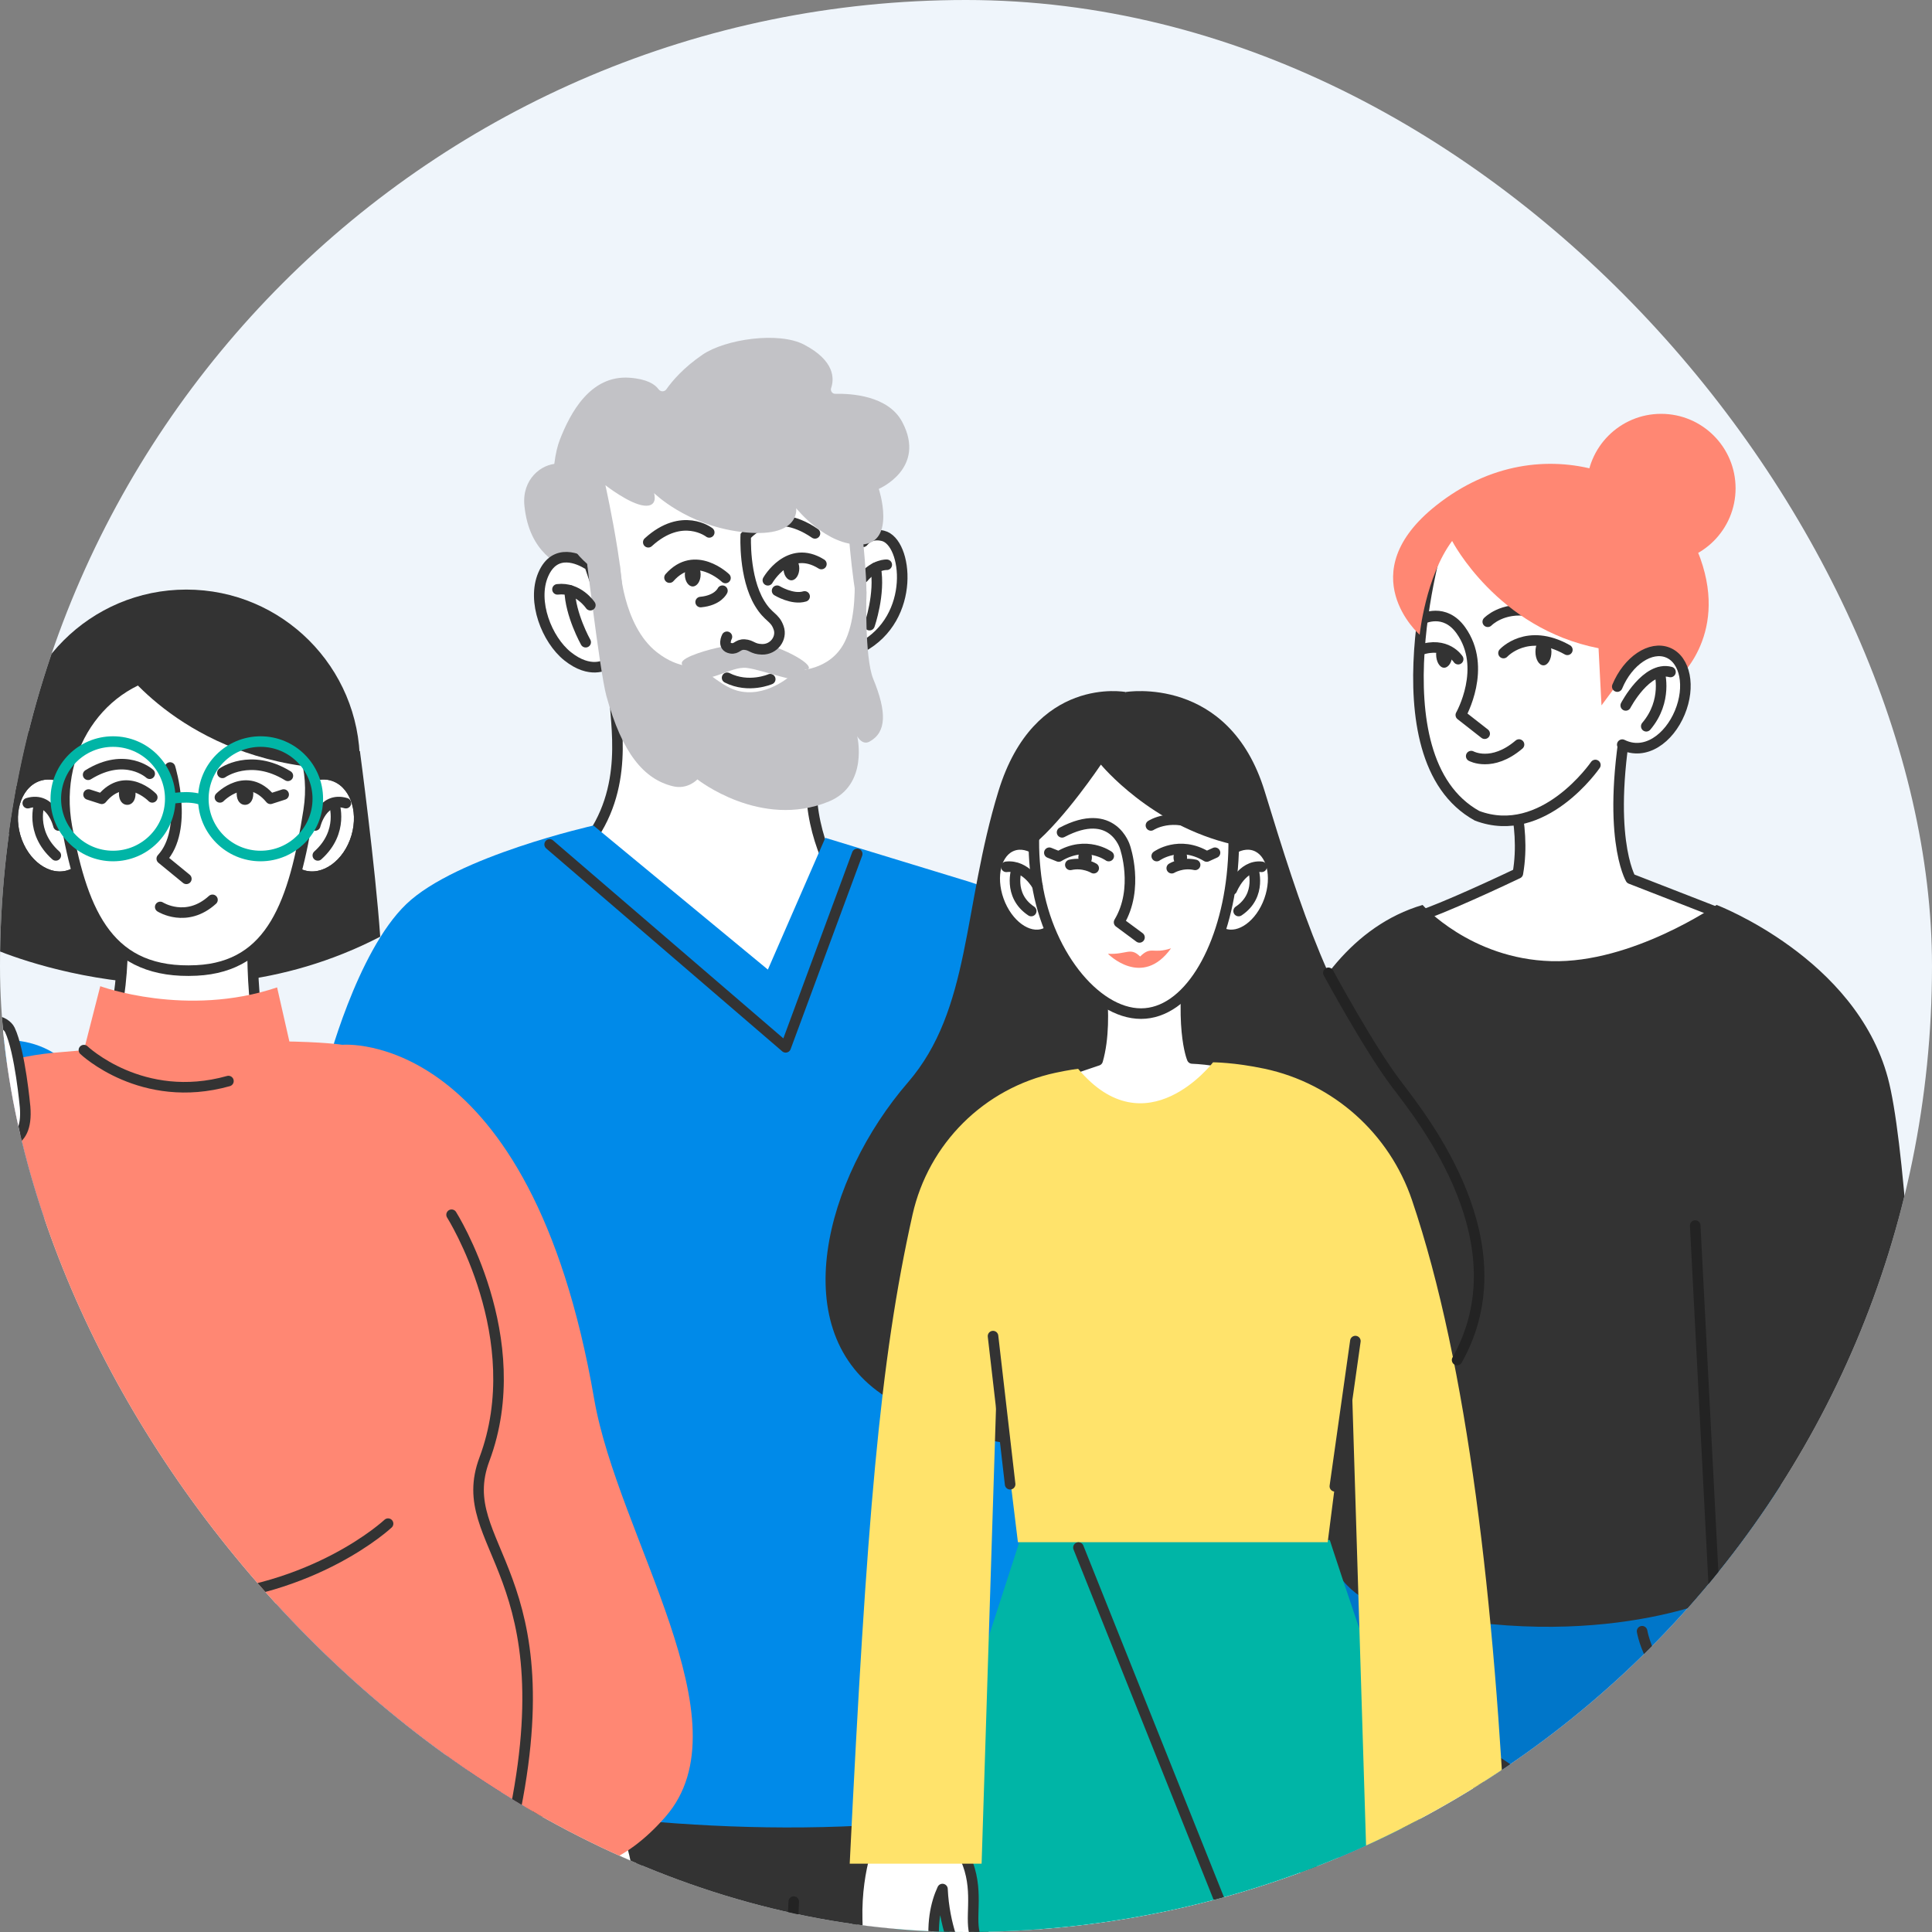 <svg width="183" height="183" viewBox="0 0 183 183" fill="none" xmlns="http://www.w3.org/2000/svg">
<rect x="0" y="0" width="183" height="183" fill="#808080" stroke="none"/>
<g clip-path="url(#clip0_4838_29663)">
<rect width="183" height="183" rx="91.5" fill="#EFF5FB"/>
<path d="M128.417 207.791H170.479C172.87 186.987 170.932 160.099 170.932 160.099L171.673 141.651L156.843 136.998L128.64 142.446C128.64 142.446 125.072 153.437 126.488 171.719C127.262 181.736 127.952 196.493 128.417 207.791Z" fill="#0076C9"/>
<path d="M142.698 73.245C142.698 73.245 144.62 77.916 143.773 82.728C138.974 85.716 133.782 86.951 133.782 86.951L137.778 95.072C137.778 95.072 148.922 95.795 149.384 96.01C149.845 96.225 161.066 92.919 161.066 92.919L163.142 86.617L154.457 83.235C154.457 83.235 151.997 79.085 154.302 67.095C155.069 63.109 142.696 73.243 142.696 73.243L142.698 73.245Z" fill="white"/>
<path d="M142.698 73.245C142.698 73.245 144.62 77.916 143.773 82.728C140.137 84.461 135.049 86.728 133.782 86.951L137.778 95.072C137.778 95.072 148.922 95.795 149.384 96.01C149.845 96.225 161.066 92.919 161.066 92.919L163.142 86.617L154.457 83.235C154.457 83.235 151.997 79.085 154.302 67.095C155.069 63.109 142.696 73.243 142.696 73.243L142.698 73.245Z" stroke="#333333" stroke-linecap="round" stroke-linejoin="round"/>
<path d="M136.544 50.094C136.331 50.164 129.802 71.728 139.809 77.269C146.037 79.531 152.584 70.603 152.584 70.603L154.429 70.673L156.629 58.82L136.544 50.092V50.094Z" fill="white"/>
<path d="M158.901 67.499C159.921 65.045 159.422 62.504 157.786 61.824C156.15 61.144 153.996 62.582 152.976 65.037C151.956 67.491 152.455 70.032 154.091 70.712C155.727 71.392 157.881 69.954 158.901 67.499Z" fill="white"/>
<path d="M136.759 50.094C136.546 50.164 130.016 71.728 140.024 77.269C146.252 79.531 152.799 70.603 152.799 70.603L154.644 70.673L156.843 58.82L136.759 50.092V50.094Z" fill="white"/>
<path d="M156.728 58.824L136.644 50.096C136.431 50.166 129.901 71.731 139.908 77.271C146.195 79.644 151.114 72.46 151.114 72.46" stroke="#333333" stroke-linecap="round" stroke-linejoin="round"/>
<path d="M140.629 69.496L138.369 67.727C138.369 67.727 140.919 63.246 138.369 59.696C136.815 57.53 134.745 58.623 134.745 58.623" stroke="#333333" stroke-linecap="round" stroke-linejoin="round"/>
<path d="M140.921 58.893C140.921 58.893 142.291 57.454 144.852 57.882" stroke="#333333" stroke-linecap="round" stroke-linejoin="round"/>
<path d="M142.413 61.858C142.413 61.858 144.639 59.391 148.461 61.553" stroke="#333333" stroke-linecap="round" stroke-linejoin="round"/>
<path d="M138.118 62.437C138.118 62.437 137.009 60.691 134.472 61.579" stroke="#333333" stroke-linecap="round" stroke-linejoin="round"/>
<path d="M146.952 61.745C146.952 62.449 146.613 63.022 146.195 63.022C145.777 63.022 145.438 62.451 145.438 61.745C145.438 61.039 145.7 60.666 146.119 60.666C146.537 60.666 146.954 61.039 146.954 61.745H146.952Z" fill="#333333"/>
<path d="M137.543 61.972C137.592 62.675 137.205 63.248 136.786 63.248C136.368 63.248 136.03 62.677 136.03 61.972C136.03 61.266 136.368 61.414 136.786 61.414C137.205 61.414 137.527 61.743 137.543 61.972Z" fill="#333333"/>
<path d="M139.353 71.619C139.353 71.619 141.316 72.714 143.883 70.524" stroke="#333333" stroke-linecap="round" stroke-linejoin="round"/>
<path d="M137.547 51.241C137.547 51.241 141.834 59.532 151.415 61.401C151.624 65.369 151.694 66.816 151.694 66.816L153.497 64.38L158.757 64.458C158.757 64.458 163.723 60.402 161.066 52.919C158.409 45.435 146.195 39.815 136.028 47.883C127.882 54.348 134.47 60.124 134.47 60.124C134.47 60.124 135.039 54.604 137.545 51.241H137.547Z" fill="#FF8773"/>
<path d="M159.117 67.5C160.137 65.046 159.638 62.505 158.002 61.825C156.366 61.145 154.212 62.583 153.192 65.038C152.172 67.492 152.671 70.033 154.307 70.713C155.943 71.393 158.096 69.955 159.117 67.5Z" fill="white"/>
<path d="M153.188 65.033C154.208 62.577 156.361 61.141 157.997 61.819C159.633 62.499 160.134 65.04 159.113 67.494C158.093 69.949 155.839 71.613 153.661 70.532" stroke="#333333" stroke-linecap="round" stroke-linejoin="round"/>
<path d="M153.991 66.818C153.991 66.818 155.954 63.049 158.229 63.651" stroke="#333333" stroke-linecap="round" stroke-linejoin="round"/>
<path d="M169.241 186.168C167.873 184.92 170.348 182.111 170.754 179.437C171.183 176.632 170.704 174.612 170.08 173.269C169.92 176.72 168.753 179.374 168.26 180.016C168.063 180.274 167.503 180.995 166.792 180.463C166.426 180.19 166.301 179.644 166.409 179.155C166.518 178.667 166.78 178.231 166.954 177.766C167.558 176.153 166.641 173.768 167.672 170.914C168.432 168.806 170.6 167.012 170.6 167.012L169.859 159.501L176.553 160.009L176.647 167.762C176.647 167.762 178.287 171.047 178.162 176.172C178.079 179.521 177.647 183.62 174.705 184.191C173.411 186.293 172.084 185.634 172.084 185.634C171.155 186.815 169.666 186.561 169.239 186.172L169.241 186.168Z" fill="white" stroke="#333333" stroke-linecap="round" stroke-linejoin="round"/>
<path d="M176.506 177.545C176.506 177.545 177.001 181.552 174.708 184.188L176.506 177.545Z" fill="white"/>
<path d="M176.506 177.545C176.506 177.545 177.001 181.552 174.708 184.188" stroke="#333333" stroke-linecap="round" stroke-linejoin="round"/>
<path d="M172.086 185.63C172.086 185.63 175.077 183.198 174.707 177.689L172.086 185.63Z" fill="white"/>
<path d="M172.086 185.63C172.086 185.63 175.077 183.198 174.707 177.689" stroke="#333333" stroke-linecap="round" stroke-linejoin="round"/>
<path d="M172.86 178.268C172.86 178.268 173.249 184.035 169.241 186.168L172.86 178.268Z" fill="white"/>
<path d="M172.86 178.268C172.86 178.268 173.249 184.035 169.241 186.168" stroke="#333333" stroke-linecap="round" stroke-linejoin="round"/>
<path d="M157.195 63.692C157.195 63.692 157.981 66.392 155.935 68.792" stroke="#333333" stroke-linecap="round" stroke-linejoin="round"/>
<path d="M134.745 85.716C134.745 85.716 139.284 90.83 146.95 91.041C154.615 91.252 162.6 85.716 162.6 85.716C162.6 85.716 175.771 90.728 178.822 102.106C181.876 113.483 182.918 170.572 182.918 170.572L163.169 170.869L162.395 151.472C162.395 151.472 148.912 157.368 129.299 151.472C119.513 146.198 118.938 109.745 118.938 109.745C118.938 109.745 121.399 89.671 134.743 85.718L134.745 85.716Z" fill="#333333"/>
<path d="M162.399 151.47L160.571 116.085" stroke="#232323" stroke-linecap="round" stroke-linejoin="round"/>
<path d="M146.696 207.449L146.002 169.651L139.979 165.667" stroke="#333333" stroke-linecap="round" stroke-linejoin="round"/>
<path d="M155.54 154.51C155.54 154.51 156.517 160.547 163.173 162.766" stroke="#333333" stroke-linecap="round" stroke-linejoin="round"/>
<path d="M157.342 53.306C161.237 53.306 164.395 50.148 164.395 46.252C164.395 42.357 161.237 39.199 157.342 39.199C153.446 39.199 150.289 42.357 150.289 46.252C150.289 50.148 153.446 53.306 157.342 53.306Z" fill="#FF8773"/>
<path d="M94.547 207.791L100.429 170.337L34.025 167.288L38.279 207.791H94.547Z" fill="#333333"/>
<path d="M55.476 80.072C59.773 74.708 58.201 68.405 58.238 65.866C58.256 64.605 59.693 63.391 60.873 62.945C66.779 60.719 73.449 62.531 77.416 67.442L77.603 67.672C78.346 68.591 78.491 69.852 77.991 70.921C77.566 71.828 76.984 73.038 76.902 74.426C76.634 78.923 79.721 84.867 79.279 81.841L81.789 90.398C79.398 91.659 76.427 95.594 73.836 95.83C68.642 96.305 60.791 84.475 56.616 81.014L55.478 80.07L55.476 80.072Z" fill="white" stroke="#333333" stroke-miterlimit="10"/>
<path d="M73.95 74.106C73.95 74.106 68.838 74.329 64.251 69.428" stroke="url(#paint0_linear_4838_29663)" stroke-miterlimit="10" stroke-linecap="round"/>
<path d="M58.782 63.733C58.585 63.733 55.244 54.871 53.936 54.054C53.086 53.524 50.13 52.486 49.672 47.89C49.424 45.402 51.277 43.918 52.841 43.918C54.061 43.918 54.921 41.652 54.921 41.652C54.921 41.652 58.536 53.585 59.079 58.114C59.625 62.644 58.782 63.733 58.782 63.733Z" fill="#C2C2C6"/>
<path d="M55.766 53.323C55.793 53.401 55.707 53.468 55.639 53.425C54.909 52.979 52.573 51.816 51.453 54.426C50.364 56.963 51.799 60.59 53.76 62.159C55.918 63.886 57.394 62.943 57.394 62.943C59.969 73.242 71.899 76.805 77.842 71.013C82.139 66.824 81.605 61.311 81.605 61.311C86.803 58.539 85.963 51.314 83.635 50.755C82.595 50.504 82.03 50.977 81.775 51.306C81.728 51.366 81.631 51.331 81.635 51.253C81.705 50.233 81.746 46.995 79.821 43.772C76.652 38.462 71.2 36.335 65.018 37.794C60.612 38.834 56.907 41.16 55.859 45.468C54.794 49.847 55.494 52.533 55.766 53.327V53.323Z" fill="white" stroke="#333333" stroke-miterlimit="10"/>
<path d="M83.994 53.495C83.994 53.495 82.88 53.423 81.766 54.723" stroke="#333333" stroke-linecap="round" stroke-linejoin="round"/>
<path d="M82.36 59.215C82.36 59.215 83.4 56.25 82.941 53.775" stroke="#333333" stroke-linecap="round" stroke-linejoin="round"/>
<path d="M72.957 64.333C72.957 64.333 70.914 65.234 68.871 64.2" stroke="#333333" stroke-linecap="round" stroke-linejoin="round"/>
<path d="M82.07 56.046C82.07 56.046 81.879 62.275 82.71 64.296C83.994 67.422 83.994 69.353 82.36 70.245C81.656 70.628 81.195 69.734 81.195 69.734C81.195 69.734 82.311 74.366 78.491 75.926C72.038 78.563 66.056 73.822 66.056 73.822C66.056 73.822 65.157 74.813 63.753 74.477C61.005 73.822 58.927 71.357 57.441 65.936C56.782 63.528 55.33 51.005 55.33 51.005L58.715 53.528C58.715 53.528 58.95 59.213 62.217 61.778C64.426 63.51 66.085 63.021 66.375 63.25C68.572 65.002 69.469 65.496 70.767 65.565C73.354 65.7 75.467 63.5 75.467 63.5C75.467 63.5 78.603 63.59 79.996 60.828C81.766 57.321 80.565 50.751 80.565 50.751L82.07 56.044V56.046Z" fill="#C2C2C6"/>
<path d="M76.284 63.502C76.241 63.489 76.21 63.407 76.257 63.413C76.564 63.452 76.796 63.319 76.456 62.941C76.042 62.482 74.869 61.839 73.751 61.409C72.016 60.74 72.159 60.594 68.3 61.286C67.337 61.458 64.58 62.208 64.58 62.803C64.58 63.278 65.124 63.223 64.989 63.266C64.823 63.319 64.58 63.766 65.219 64.066C67.092 64.937 69.164 63.069 70.742 63.266C72.32 63.463 75.842 64.902 76.757 64.404C77.003 64.269 76.874 63.995 76.781 63.87C76.605 63.633 76.39 63.538 76.282 63.502H76.284Z" fill="#C2C2C6"/>
<path d="M68.855 60.318C68.855 60.318 68.365 61.256 69.227 61.407C69.796 61.506 69.872 61.017 70.519 61.055C71.184 61.094 71.274 61.483 72.173 61.504C73.311 61.534 74.094 60.439 73.756 59.475C73.385 58.41 72.8 58.554 71.95 57.149C70.441 54.654 70.638 50.752 70.638 50.752C70.638 50.752 73.049 47.681 77.193 50.522" fill="white"/>
<path d="M68.855 60.318C68.855 60.318 68.365 61.256 69.227 61.407C69.796 61.506 69.872 61.017 70.519 61.055C71.184 61.094 71.274 61.483 72.173 61.504C73.311 61.534 74.094 60.439 73.756 59.475C73.385 58.41 72.8 58.554 71.95 57.149C70.441 54.654 70.638 50.752 70.638 50.752C70.638 50.752 73.049 47.681 77.193 50.522" stroke="#333333" stroke-miterlimit="10" stroke-linecap="round"/>
<path d="M68.717 54.748C68.717 54.748 65.837 51.972 63.417 54.711" stroke="#333333" stroke-linecap="round" stroke-linejoin="round"/>
<path d="M72.732 54.963C72.732 54.963 74.706 51.485 77.803 53.426" stroke="#333333" stroke-linecap="round" stroke-linejoin="round"/>
<path d="M55.918 57.323C55.918 57.323 54.77 55.589 52.804 55.824" stroke="#333333" stroke-linecap="round" stroke-linejoin="round"/>
<path d="M55.476 60.83C55.476 60.83 54.01 58.212 53.963 55.912" stroke="#333333" stroke-linecap="round" stroke-linejoin="round"/>
<path d="M78.726 36.755C78.634 37.029 78.835 37.311 79.123 37.303C80.616 37.268 84.133 37.465 85.46 39.969C87.795 44.376 83.24 46.307 83.24 46.307C83.24 46.307 84.923 51.407 81.606 51.579C78.288 51.753 75.416 48.139 75.416 48.139C75.416 48.139 75.858 51.087 70.167 50.379C65.018 49.738 61.949 46.704 61.949 46.704C61.949 46.704 62.395 48.041 61.009 47.892C59.623 47.744 57.345 45.961 57.345 45.961C57.345 45.961 59.99 57.831 58.653 59.215C57.308 60.607 55.574 53.468 55.639 53.427C51.551 49.898 52.198 43.779 53.027 41.654C54.01 39.129 55.912 35.51 59.636 35.78C61.302 35.901 62.047 36.413 62.379 36.871C62.565 37.125 62.938 37.133 63.118 36.875C63.665 36.095 64.733 34.83 66.543 33.596C68.707 32.12 73.757 31.384 76.161 32.642C79.09 34.177 79.023 35.882 78.726 36.755Z" fill="#C2C2C6"/>
<path d="M81.66 50.379C81.66 50.379 82.653 59.063 81.557 57.968C80.863 57.276 80.317 49.74 80.317 49.74L81.66 50.381V50.379Z" fill="#C2C2C6"/>
<path d="M66.365 54.42C66.365 55.043 66.029 55.55 65.616 55.55C65.204 55.55 64.868 55.043 64.868 54.42C64.868 53.796 65.204 53.435 65.616 53.435C66.029 53.435 66.365 53.794 66.365 54.42Z" fill="#333333"/>
<path d="M75.709 53.837C75.709 54.461 75.373 54.967 74.961 54.967C74.548 54.967 74.212 54.461 74.212 53.837C74.212 53.214 74.581 53.176 74.961 53.012C75.369 52.836 75.709 53.212 75.709 53.837Z" fill="#333333"/>
<path d="M56.209 78.195C56.209 78.195 43.217 81.096 38.483 85.639C33.748 90.181 30.917 101.267 30.917 101.267L24.88 165.55C24.88 165.55 71.51 180.692 108.253 168.087C112.313 150.407 112.929 108.69 112.929 108.69L105.332 94.695C102.396 89.285 97.45 85.247 91.564 83.448L78.175 79.359L72.734 91.84L56.211 78.193L56.209 78.195Z" fill="#008AE9"/>
<path d="M52.063 79.984L74.419 99.204L81.195 80.883" stroke="#333333" stroke-linecap="round" stroke-linejoin="round"/>
<path d="M75.184 180.123L73.95 207.448" stroke="#232323" stroke-linecap="round" stroke-linejoin="round"/>
<path d="M4.247 115.385C8.923 111.258 10.034 104.875 6.728 101.129C3.421 97.382 -3.05 97.691 -7.726 101.818C-12.403 105.945 -13.514 112.328 -10.207 116.074C-6.901 119.821 -0.43 119.512 4.247 115.385Z" fill="#008AE9"/>
<path d="M67.18 50.43C67.18 50.43 64.619 48.428 61.405 51.362L67.18 50.43Z" fill="white"/>
<path d="M67.18 50.43C67.18 50.43 64.619 48.428 61.405 51.362" stroke="#333333" stroke-miterlimit="10" stroke-linecap="round"/>
<path d="M73.606 55.954C73.606 55.954 75.064 56.844 76.214 56.494" stroke="#333333" stroke-linecap="round" stroke-linejoin="round"/>
<path d="M68.428 55.954C68.428 55.954 68.025 56.875 66.365 57.027" stroke="#333333" stroke-linecap="round" stroke-linejoin="round"/>
<path d="M48.12 207.791C49.434 192.16 49.913 173.899 46.148 166.019C2.495 168.719 -9.432 170.969 -9.432 170.969C-9.432 170.969 -9.222 188.805 -7.438 207.791H48.12Z" fill="#005392"/>
<path d="M1.422 69.656L-1.266 89.598C-1.266 89.598 17.374 98.381 36.014 88.724C35.556 82.12 34.092 71.155 34.092 71.155L13.986 65.816L1.422 69.656Z" fill="#333333"/>
<path d="M17.651 88.722C26.73 88.722 34.09 81.362 34.09 72.283C34.09 63.205 26.73 55.845 17.651 55.845C8.572 55.845 1.212 63.205 1.212 72.283C1.212 81.362 8.572 88.722 17.651 88.722Z" fill="#333333"/>
<path d="M33.809 79.264C34.577 76.65 33.556 74.049 31.529 73.454C29.502 72.858 27.236 74.494 26.468 77.108C25.701 79.721 26.721 82.323 28.749 82.918C30.776 83.514 33.042 81.878 33.809 79.264Z" fill="white"/>
<path d="M6.552 82.923C8.58 82.327 9.601 79.726 8.833 77.112C8.065 74.499 5.799 72.863 3.772 73.458C1.745 74.054 0.724 76.655 1.492 79.269C2.259 81.882 4.525 83.518 6.552 82.923Z" fill="white"/>
<path d="M33.771 79.266C34.539 76.653 33.518 74.051 31.49 73.456C29.463 72.86 27.197 74.496 26.43 77.109C25.662 79.723 26.683 82.325 28.71 82.92C30.737 83.516 33.003 81.88 33.771 79.266Z" stroke="#333333" stroke-linecap="round" stroke-linejoin="round"/>
<path d="M6.515 82.923C8.542 82.328 9.563 79.726 8.795 77.113C8.028 74.499 5.762 72.863 3.735 73.459C1.707 74.054 0.686 76.656 1.454 79.269C2.222 81.883 4.488 83.519 6.515 82.923Z" stroke="#333333" stroke-linecap="round" stroke-linejoin="round"/>
<path d="M33.771 79.266C34.539 76.653 33.518 74.051 31.49 73.456C29.463 72.86 27.197 74.496 26.43 77.109C25.662 79.723 26.683 82.325 28.71 82.92C30.737 83.516 33.003 81.88 33.771 79.266Z" stroke="#333333" stroke-linecap="round" stroke-linejoin="round"/>
<path d="M6.515 82.923C8.542 82.328 9.563 79.726 8.795 77.113C8.028 74.499 5.762 72.863 3.735 73.459C1.707 74.054 0.686 76.656 1.454 79.269C2.222 81.883 4.488 83.519 6.515 82.923Z" stroke="#333333" stroke-linecap="round" stroke-linejoin="round"/>
<path d="M25.367 99.901C23.498 101.769 11.923 101.769 10.052 99.901C12.38 92.116 11.405 86.138 11.405 86.138H23.991C23.991 86.138 23.433 96.456 25.365 99.901H25.367Z" fill="white" stroke="#333333" stroke-miterlimit="10"/>
<path d="M49.882 194.662C48.208 193.137 51.234 189.702 51.733 186.434C52.257 183.003 51.67 180.534 50.91 178.892C50.714 183.11 49.287 186.355 48.685 187.139C48.443 187.454 47.761 188.336 46.889 187.687C46.441 187.352 46.291 186.684 46.422 186.088C46.556 185.489 46.877 184.958 47.088 184.387C47.827 182.414 46.705 179.5 47.966 176.01C48.896 173.434 51.547 171.238 51.547 171.238L50.64 162.056L58.823 162.678L58.939 172.157C58.939 172.157 60.944 176.172 60.792 182.438C60.692 186.533 60.162 191.544 56.567 192.242C54.984 194.81 53.361 194.007 53.361 194.007C52.227 195.45 50.406 195.139 49.884 194.664L49.882 194.662Z" fill="white" stroke="#333333" stroke-linecap="round" stroke-linejoin="round"/>
<path d="M29.242 76.746C27.875 85.489 25.756 91.565 18.619 91.92C10.416 92.329 7.883 86.711 6.34 78.338C4.909 70.577 10.062 63.733 17.198 63.379C24.335 63.023 30.46 68.95 29.24 76.749L29.242 76.746Z" fill="white"/>
<path d="M29.242 76.746C27.875 85.489 25.756 91.565 18.619 91.92C10.416 92.329 7.883 86.711 6.34 78.338C4.909 70.577 10.062 63.733 17.198 63.379C24.335 63.023 30.46 68.95 29.24 76.749L29.242 76.746Z" stroke="#333333" stroke-linecap="round" stroke-linejoin="round"/>
<path d="M9.495 93.412C9.495 93.412 17.653 96.417 26.247 93.527L27.41 98.651C27.41 98.651 32.649 106.391 18.474 106.391C4.299 106.391 7.949 99.47 7.949 99.47L9.497 93.414L9.495 93.412Z" fill="#FF8773"/>
<path d="M-9.655 175.918C-9.655 175.918 -16.405 178.168 -22.031 171.418C-27.657 164.668 -26.531 148.69 -17.981 132.715C-13.24 123.856 -15.422 101.589 5.126 99.715C25.674 97.838 32.424 98.964 32.424 98.964C32.424 98.964 50.208 97.298 56.276 132.492C58.526 145.543 70.902 163.094 63.026 172.094C55.083 181.171 48.4 175.019 48.4 175.019C48.4 175.019 43.065 183.173 17.684 183.386C-4.255 183.57 -9.655 175.918 -9.655 175.918Z" fill="#FF8773"/>
<path d="M29.855 78.189C29.855 78.189 30.51 75.401 32.76 76.076" stroke="#333333" stroke-linecap="round" stroke-linejoin="round"/>
<path d="M31.636 76.076C31.636 76.076 32.62 78.772 30.104 81.024" stroke="#333333" stroke-linecap="round" stroke-linejoin="round"/>
<path d="M5.535 78.189C5.535 78.189 4.88 75.401 2.63 76.076" stroke="#333333" stroke-linecap="round" stroke-linejoin="round"/>
<path d="M3.754 76.076C3.754 76.076 2.77 78.772 5.286 81.024" stroke="#333333" stroke-linecap="round" stroke-linejoin="round"/>
<path d="M20.831 75.527C20.831 75.527 23.351 72.923 25.617 75.662L26.868 75.259" stroke="#333333" stroke-linecap="round" stroke-linejoin="round"/>
<path d="M11.044 62.554C11.044 62.554 16.758 71.336 29.856 72.7C30.654 68.482 28.693 64.752 28.693 64.752L21.667 60.975L13.358 60.701L11.044 62.554Z" fill="#333333"/>
<path d="M16.109 72.7C16.109 72.7 17.909 78.551 15.323 81.335L17.651 83.242" stroke="#333333" stroke-linecap="round" stroke-linejoin="round"/>
<path d="M15.176 85.907C15.176 85.907 17.651 87.483 20.126 85.233" stroke="#333333" stroke-linecap="round" stroke-linejoin="round"/>
<path d="M23.993 75.169C23.993 75.853 23.641 76.237 23.205 76.237C22.769 76.237 22.417 75.853 22.417 75.169C22.417 74.485 22.769 74.282 23.205 74.282C23.641 74.282 23.993 74.487 23.993 75.169Z" fill="#333333"/>
<path d="M14.423 75.527C14.423 75.527 11.904 72.923 9.638 75.662L8.387 75.259" stroke="#333333" stroke-linecap="round" stroke-linejoin="round"/>
<path d="M11.265 75.169C11.265 75.853 11.617 76.237 12.053 76.237C12.488 76.237 12.84 75.853 12.84 75.169C12.84 74.485 12.488 74.282 12.053 74.282C11.617 74.282 11.265 74.487 11.265 75.169Z" fill="#333333"/>
<path d="M21.068 73.206C21.068 73.206 23.713 71.298 27.267 73.486" stroke="#333333" stroke-linecap="round" stroke-linejoin="round"/>
<path d="M24.681 81.082C27.675 81.082 30.102 78.656 30.102 75.662C30.102 72.668 27.675 70.241 24.681 70.241C21.687 70.241 19.26 72.668 19.26 75.662C19.26 78.656 21.687 81.082 24.681 81.082Z" stroke="#00B5A6" stroke-miterlimit="10"/>
<path d="M10.707 81.082C13.701 81.082 16.128 78.656 16.128 75.662C16.128 72.668 13.701 70.241 10.707 70.241C7.713 70.241 5.286 72.668 5.286 75.662C5.286 78.656 7.713 81.082 10.707 81.082Z" stroke="#00B5A6" stroke-miterlimit="10"/>
<path d="M16.089 75.679C16.089 75.679 17.931 75.267 19.213 75.797" stroke="#00B5A6" stroke-miterlimit="10"/>
<path d="M42.773 115.061C42.773 115.061 50.175 126.753 45.884 138.222C42.773 146.532 54.016 148.829 48.359 173.582" stroke="#333333" stroke-linecap="round" stroke-linejoin="round"/>
<path d="M36.758 144.321C36.758 144.321 29.801 150.847 17.749 151.451" stroke="#333333" stroke-linecap="round" stroke-linejoin="round"/>
<path d="M14.179 73.288C14.179 73.288 11.896 71.185 8.348 73.386" stroke="#333333" stroke-linecap="round" stroke-linejoin="round"/>
<path d="M7.947 99.468C7.947 99.468 13.442 104.703 21.637 102.399" stroke="#333333" stroke-linecap="round" stroke-linejoin="round"/>
<path d="M128.782 207.791L129.797 178.657L113.978 174.27L92.978 179.607L94.286 207.791" fill="white"/>
<path d="M128.782 207.791L129.797 178.657L113.978 174.27L92.978 179.607L94.286 207.791" stroke="#333333" stroke-linecap="round" stroke-linejoin="round"/>
<path d="M96.615 145.87L83.103 187.607C83.103 187.607 113.274 199.248 141.067 187.042C132.878 167.448 125.958 145.872 125.958 145.872H96.615V145.87Z" fill="#00B5A6"/>
<path d="M106.628 65.549C106.628 65.549 97.96 63.889 94.57 74.948C91.18 86.007 91.978 95.609 86 102.526C78.172 111.581 74.212 126.184 83.937 132.33C94.259 138.851 102.401 136.547 102.401 136.547L113.929 114.615L106.628 65.549Z" fill="#333333"/>
<path d="M106.628 65.549C106.628 65.549 116.4 63.889 119.79 74.948C123.18 86.007 126.282 95.754 132.26 102.67C140.088 111.725 144.048 126.328 134.323 132.475C124.001 138.996 111.959 136.547 111.959 136.547L100.431 114.615L106.628 65.549Z" fill="#333333"/>
<path d="M120.227 85.282C121.051 82.982 120.456 80.665 118.897 80.106C117.338 79.547 115.406 80.958 114.581 83.258C113.757 85.558 114.352 87.876 115.911 88.435C117.47 88.994 119.403 87.582 120.227 85.282Z" fill="white"/>
<path d="M98.905 88.437C100.464 87.878 101.06 85.56 100.235 83.26C99.411 80.96 97.479 79.549 95.92 80.108C94.361 80.667 93.765 82.984 94.589 85.284C95.414 87.584 97.346 88.996 98.905 88.437Z" fill="white"/>
<path d="M120.227 85.282C121.051 82.982 120.456 80.665 118.897 80.106C117.338 79.547 115.406 80.958 114.581 83.258C113.757 85.558 114.352 87.876 115.911 88.435C117.47 88.994 119.403 87.582 120.227 85.282Z" stroke="#333333" stroke-linecap="round" stroke-linejoin="round"/>
<path d="M98.905 88.437C100.464 87.878 101.06 85.56 100.235 83.26C99.411 80.96 97.479 79.549 95.92 80.108C94.361 80.667 93.765 82.984 94.589 85.284C95.414 87.584 97.346 88.996 98.905 88.437Z" stroke="#333333" stroke-linecap="round" stroke-linejoin="round"/>
<path d="M103.789 90.109C103.789 90.109 105.169 96.253 103.971 100.442C98.918 102.104 98.335 102.677 98.335 102.677L102.258 106.401H110.77L117.481 104.006L119.694 101.627C116.273 100.342 112.924 100.26 112.924 100.26C112.924 100.26 111.581 97.162 112.924 88.979C113.429 85.909 103.787 90.109 103.787 90.109H103.789Z" fill="white"/>
<path d="M103.789 90.109C103.789 90.109 105.169 96.253 103.971 100.442C98.918 102.104 98.335 102.677 98.335 102.677L102.258 106.401H110.77L117.481 104.006L119.694 101.627C116.273 100.342 112.924 100.26 112.924 100.26C112.924 100.26 111.581 97.162 112.924 88.979C113.429 85.909 103.787 90.109 103.787 90.109H103.789Z" stroke="#333333" stroke-linecap="round" stroke-linejoin="round"/>
<path d="M116.684 82.95C115.896 90.146 112.442 96.01 108.076 96.01C103.711 96.01 98.986 90.138 98.124 82.95C97.258 75.738 99.033 69.842 107.404 69.842C115.243 69.842 117.557 74.956 116.684 82.95Z" fill="white"/>
<path d="M116.684 82.95C115.896 90.146 112.442 96.01 108.076 96.01C103.711 96.01 98.986 90.138 98.124 82.95C97.258 75.738 99.033 69.842 107.404 69.842C115.243 69.842 117.557 74.956 116.684 82.95Z" stroke="#333333" stroke-linecap="round" stroke-linejoin="round"/>
<path d="M116.684 84.271C116.684 84.271 117.63 81.894 119.501 82.105" stroke="#333333" stroke-linecap="round" stroke-linejoin="round"/>
<path d="M118.681 82.246C118.681 82.246 119.587 84.785 117.323 86.294" stroke="#333333" stroke-linecap="round" stroke-linejoin="round"/>
<path d="M98.265 83.907C98.265 83.907 97.188 81.894 95.317 82.105" stroke="#333333" stroke-linecap="round" stroke-linejoin="round"/>
<path d="M96.319 82.246C96.319 82.246 95.414 84.785 97.678 86.294" stroke="#333333" stroke-linecap="round" stroke-linejoin="round"/>
<path d="M104.28 72.424C104.28 72.424 109.016 78.197 116.77 79.984C117.915 77.18 117.483 73.785 117.483 73.785L112.926 67.869L102.675 67.611L97.924 71.852C97.924 71.852 95.639 77.517 97.924 79.984C100.835 77.564 104.278 72.424 104.278 72.424H104.28Z" fill="#333333"/>
<path d="M107.933 88.791L106 87.36C107.933 84.144 106.559 80.227 106.559 80.227C106.559 80.227 105.41 76.305 100.599 78.839" stroke="#333333" stroke-linecap="round" stroke-linejoin="round"/>
<path d="M109.017 78.185C109.017 78.185 111.032 76.848 113.853 78.342" stroke="#333333" stroke-linecap="round" stroke-linejoin="round"/>
<path d="M109.566 81.088C109.566 81.088 111.681 79.546 114.301 81.13L115.087 80.772" stroke="#333333" stroke-linecap="round" stroke-linejoin="round"/>
<path d="M110.989 82.236C110.989 82.236 111.953 81.642 113.202 81.92" stroke="#333333" stroke-linecap="round" stroke-linejoin="round"/>
<path d="M104.945 90.343C104.945 90.343 108.174 93.655 110.923 89.825C109.165 90.406 109.058 89.563 107.991 90.601C107.06 89.677 106.722 90.437 104.945 90.341V90.343Z" fill="#FF8773"/>
<path d="M111.798 82.041C112.154 82.041 112.442 81.671 112.442 81.216C112.442 80.76 112.154 80.391 111.798 80.391C111.443 80.391 111.155 80.76 111.155 81.216C111.155 81.671 111.443 82.041 111.798 82.041Z" fill="#333333"/>
<path d="M105.019 81.088C105.019 81.088 102.904 79.546 100.284 81.13L99.394 80.772" stroke="#333333" stroke-linecap="round" stroke-linejoin="round"/>
<path d="M103.596 82.236C103.596 82.236 102.632 81.642 101.383 81.92" stroke="#333333" stroke-linecap="round" stroke-linejoin="round"/>
<path d="M102.784 82.041C103.139 82.041 103.427 81.671 103.427 81.216C103.427 80.76 103.139 80.391 102.784 80.391C102.429 80.391 102.141 80.76 102.141 81.216C102.141 81.671 102.429 82.041 102.784 82.041Z" fill="#333333"/>
<path d="M90.111 191.829C91.48 190.582 89.005 187.773 88.598 185.099C88.17 182.293 88.649 180.274 89.272 178.931C89.433 182.381 90.6 185.036 91.092 185.677C91.29 185.935 91.849 186.657 92.561 186.125C92.926 185.851 93.051 185.306 92.944 184.817C92.834 184.328 92.572 183.892 92.398 183.427C91.794 181.814 92.711 179.429 91.681 176.575C90.92 174.468 88.752 172.673 88.752 172.673L89.493 165.163L82.8 165.671L82.706 173.424C82.706 173.424 81.066 176.708 81.191 181.834C81.273 185.183 81.705 189.282 84.647 189.853C85.941 191.954 87.269 191.296 87.269 191.296C88.197 192.476 89.687 192.222 90.113 191.833L90.111 191.829Z" fill="white" stroke="#333333" stroke-linecap="round" stroke-linejoin="round"/>
<path d="M82.846 183.206C82.846 183.206 82.352 187.214 84.645 189.849L82.846 183.206Z" fill="white"/>
<path d="M82.846 183.206C82.846 183.206 82.352 187.214 84.645 189.849" stroke="#333333" stroke-linecap="round" stroke-linejoin="round"/>
<path d="M87.266 191.291C87.266 191.291 84.275 188.859 84.645 183.351L87.266 191.291Z" fill="white"/>
<path d="M87.266 191.291C87.266 191.291 84.275 188.859 84.645 183.351" stroke="#333333" stroke-linecap="round" stroke-linejoin="round"/>
<path d="M132.665 191.829C131.296 190.582 133.771 187.773 134.178 185.099C134.606 182.293 134.127 180.274 133.503 178.931C133.343 182.381 132.176 185.036 131.683 185.677C131.486 185.935 130.927 186.657 130.215 186.125C129.85 185.851 129.725 185.306 129.832 184.817C129.942 184.328 130.204 183.892 130.378 183.427C130.982 181.814 130.065 179.429 131.095 176.575C131.855 174.468 134.023 172.673 134.023 172.673L133.282 165.163L139.976 165.671L140.07 173.424C140.07 173.424 141.71 176.708 141.585 181.834C141.503 185.183 141.071 189.282 138.129 189.853C136.835 191.954 135.507 191.296 135.507 191.296C134.579 192.476 133.089 192.222 132.663 191.833L132.665 191.829Z" fill="white" stroke="#333333" stroke-linecap="round" stroke-linejoin="round"/>
<path d="M139.931 183.206C139.931 183.206 140.425 187.214 138.132 189.849L139.931 183.206Z" fill="white"/>
<path d="M139.931 183.206C139.931 183.206 140.425 187.214 138.132 189.849" stroke="#333333" stroke-linecap="round" stroke-linejoin="round"/>
<path d="M135.511 191.291C135.511 191.291 138.502 188.859 138.133 183.351L135.511 191.291Z" fill="white"/>
<path d="M135.511 191.291C135.511 191.291 138.502 188.859 138.133 183.351" stroke="#333333" stroke-linecap="round" stroke-linejoin="round"/>
<path d="M102.12 101.235C102.12 101.235 101.269 101.335 99.963 101.617C93.221 103.071 87.945 108.322 86.436 115.053C83.321 128.944 82.082 144.124 80.485 176.528H92.979L94.451 129.945L96.417 146.077H125.76L127.977 128.733L129.437 176.207L142.711 176.084C141.593 151.902 139.038 129.308 133.748 113.686C131.607 107.362 126.296 102.614 119.766 101.228C116.906 100.622 114.901 100.622 114.901 100.622C114.901 100.622 108.563 108.93 102.118 101.235H102.12Z" fill="#FFE36B"/>
<path d="M126.438 140.783L128.382 127.028" stroke="#333333" stroke-linecap="round" stroke-linejoin="round"/>
<path d="M95.68 140.588L94.06 126.558" stroke="#333333" stroke-linecap="round" stroke-linejoin="round"/>
<path d="M102.151 146.583L120.245 191.829" stroke="#333333" stroke-linecap="round" stroke-linejoin="round"/>
<path d="M125.823 92.147C125.823 92.147 129.688 99.289 132.258 102.671C134.829 106.053 144.23 117.79 138.019 128.823" stroke="#232323" stroke-linecap="round" stroke-linejoin="round"/>
<path d="M2.373 104.815C2.373 104.815 1.906 99.617 0.937 97.556C0.53 96.694 -1.509 95.92 -1.74 98.323C-3.642 97.05 -4.326 99.543 -4.326 99.543C-4.326 99.543 -6.455 98.315 -6.867 100.989C-8.498 99.898 -9.634 101.302 -9.684 103.433C-9.718 104.838 -9.999 112.717 -7.935 113.458C-6.666 113.913 -5.937 111.647 -5.937 111.647C-5.937 111.647 -4.349 113.154 -3.077 110.341C-0.36 111.25 -0.262 108.166 -0.262 108.166C-0.262 108.166 2.729 108.987 2.375 104.815H2.373Z" fill="white" stroke="#333333" stroke-linecap="round" stroke-linejoin="round"/>
<path d="M-1.742 98.323C-1.742 98.323 -1.634 103.622 -0.256 108.209" stroke="#333333" stroke-linecap="round" stroke-linejoin="round"/>
</g>
<defs>
<linearGradient id="paint0_linear_4838_29663" x1="74.016" y1="71.768" x2="64.187" y2="71.768" gradientUnits="userSpaceOnUse">
<stop stop-color="white" stop-opacity="0"/>
<stop offset="0.44" stop-color="white"/>
<stop offset="1" stop-color="white" stop-opacity="0"/>
</linearGradient>
<clipPath id="clip0_4838_29663">
<rect width="183" height="183" rx="91.5" fill="white"/>
</clipPath>
</defs>
</svg>
